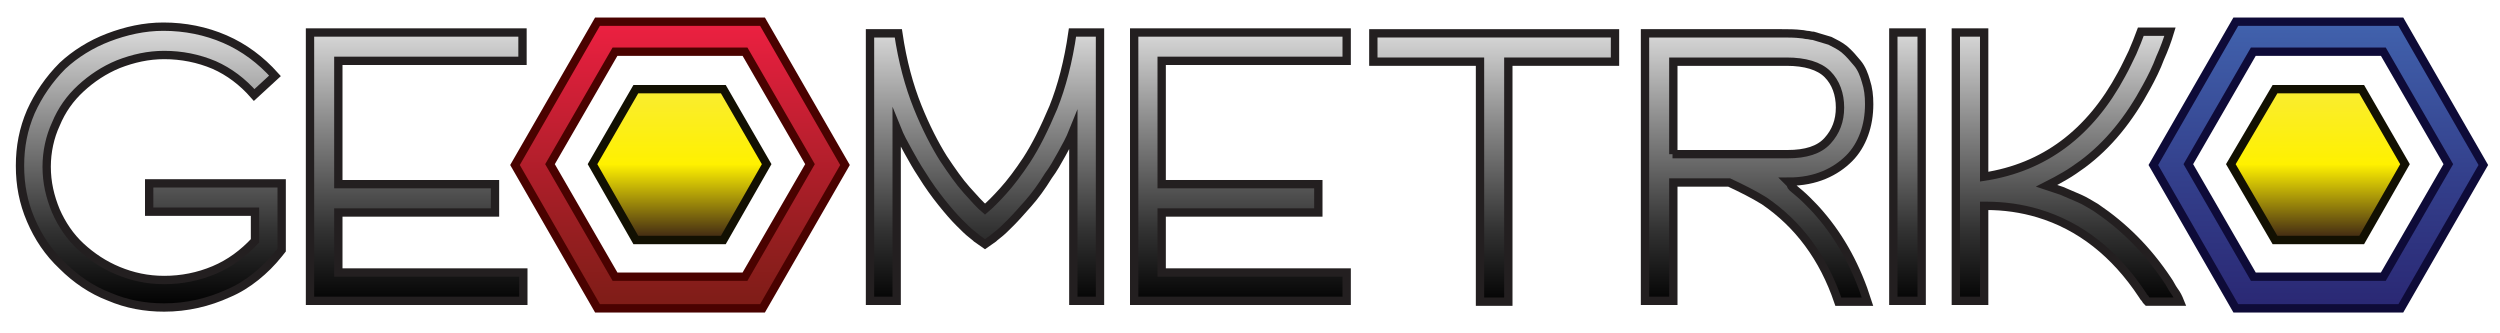 <svg version="1.1" xmlns="http://www.w3.org/2000/svg" width="600px" height="80px" viewBox="0 0 300 40">
<linearGradient id="A" gradientUnits="userSpaceOnUse" x1="18.026" y1="3.188" x2="18.026" y2="36.906"><stop offset="0" style="stop-color:#ddd"/><stop offset="0.35" style="stop-color:#888"/><stop offset="0.72" style="stop-color:#333"/><stop offset="1" style="stop-color:#000"/></linearGradient>
<linearGradient id="B" gradientUnits="userSpaceOnUse" x1="278.188" y1="36.882" x2="278.188" y2="2.568"><stop offset="0" style="stop-color:#2A2874"/><stop offset="0.45" style="stop-color:#333F8B"/><stop offset="1" style="stop-color:#4162AD"/></linearGradient>
<linearGradient id="C" gradientUnits="userSpaceOnUse" x1="81.572" y1="36.882" x2="81.572" y2="2.568"><stop offset="0" style="stop-color:#7E1D17"/><stop offset="0.25" style="stop-color:#951E20"/><stop offset="0.77" style="stop-color:#D11F37"/><stop offset="1" style="stop-color:#ED2041"/></linearGradient>
<linearGradient id="D" gradientUnits="userSpaceOnUse" x1="81.572" y1="10.668" x2="81.572" y2="28.782"><stop offset="0" style="stop-color:#F9EC31"/><stop offset="0.5" style="stop-color:#FFF100"/><stop offset="1" style="stop-color:#3B2314"/></linearGradient>
<path fill="url(#A)" stroke="#231F20" stroke-miterlimit="10" d="M19.7,36.9c-2.3,0-4.5-0.4-6.6-1.3c-2.1-0.8-4-2.1-5.6-3.7 c-1.7-1.6-2.9-3.4-3.8-5.5c-0.9-2.1-1.3-4.2-1.3-6.5c0-2.3,0.4-4.4,1.3-6.5c0.9-2,2.2-3.9,3.8-5.5C9,6.5,10.9,5.3,13,4.5 c2.1-0.8,4.3-1.3,6.6-1.3c2.6,0,5.1,0.5,7.4,1.5c2.3,1,4.3,2.5,6,4.4l-2.5,2.3c-1.4-1.6-3-2.8-4.8-3.6c-1.9-0.8-3.9-1.2-6-1.2 c-1.9,0-3.7,0.4-5.5,1.1c-1.7,0.7-3.2,1.7-4.5,2.9c-1.3,1.2-2.3,2.6-3,4.3C6,16.4,5.6,18.2,5.6,20c0,1.9,0.4,3.6,1.1,5.3 c0.7,1.6,1.7,3.1,3,4.3c1.3,1.2,2.8,2.2,4.5,2.9s3.5,1.1,5.5,1.1c2.1,0,4.1-0.4,6-1.2c1.9-0.8,3.5-2,4.9-3.5v-3.5H17.9v-3.4h15.9v8 l-0.4,0.5c-0.8,1-1.7,1.9-2.7,2.7c-1,0.8-2.1,1.5-3.3,2C25,36.3,22.4,36.9,19.7,36.9z"/>
<path fill="url(#A)" stroke="#231F20" stroke-miterlimit="10" d="M40.6,7.3v14.8h18.8v3.4H40.6v7.2h22.2v3.4H37.2V3.9h25.5 v3.4H40.6z"/>
<path fill="url(#A)" stroke="#231F20" stroke-miterlimit="10" d="M132,3.9c0,0.1,0,0.1,0,0.2v32h-3.2V15.7 c-0.4,1-0.9,1.9-1.4,2.8c-0.5,0.9-1,1.8-1.6,2.6c-0.8,1.3-1.6,2.4-2.4,3.3c-0.8,0.9-1.5,1.7-2.1,2.3c-0.6,0.6-1.1,1.1-1.5,1.4 c-0.4,0.3-0.6,0.5-0.6,0.5l-1,0.7l-1-0.7c0,0-0.2-0.2-0.6-0.5c-0.4-0.3-0.9-0.8-1.5-1.4s-1.3-1.4-2.1-2.4c-0.8-1-1.6-2.1-2.4-3.4 c-0.6-0.9-1.1-1.8-1.6-2.7c-0.5-0.9-1-1.8-1.4-2.8v20.7h-3.2V4v0h3.4c0.5,3.4,1.3,6.3,2.3,8.8c1,2.5,2.1,4.6,3.1,6.2 c1,1.5,1.9,2.8,2.8,3.8c0.9,1,1.6,1.8,2.2,2.3c0.6-0.5,1.3-1.2,2.2-2.2c0.9-1,1.8-2.2,2.8-3.7c1.1-1.7,2.1-3.7,3.2-6.3 c1-2.5,1.8-5.5,2.3-9H132z"/>
<path fill="url(#A)" stroke="#231F20" stroke-miterlimit="10" d="M139.4,7.3v14.8h18.8v3.4h-18.8v7.2h22.2v3.4h-25.5V3.9 h25.5v3.4H139.4z"/>
<path fill="url(#A)" stroke="#231F20" stroke-miterlimit="10" d="M193.8,7.4H181v28.8h-3.4V7.4h-12.8V4h29V7.4z"/>
<path fill="url(#A)" stroke="#231F20" stroke-miterlimit="10" d="M215.1,22.5c0.6,0.5,1.2,1,1.7,1.5 c0.5,0.5,1.1,1.1,1.6,1.7c2.5,2.9,4.4,6.4,5.7,10.5h-3.5c-1.8-5.3-4.8-9.3-8.9-12.1c-1.3-0.8-2.7-1.5-4.2-2.2h-6.7v14.2h-3.4V4h1.7 h1.7h10.6c0.8,0,1.6,0,2.4,0s1.6,0,2.4,0.1c0.2,0,0.5,0.1,0.7,0.1c0.2,0,0.4,0.1,0.7,0.1c0.7,0.2,1.3,0.4,2,0.6 c0.6,0.3,1.2,0.6,1.7,1c0.6,0.5,1.1,1.1,1.6,1.7s0.8,1.4,1,2.1c0.3,0.9,0.4,1.8,0.4,2.8c0,1.3-0.2,2.5-0.6,3.6 c-0.4,1.1-1,2.1-1.8,2.9c-0.8,0.8-1.8,1.5-3,2c-1.2,0.5-2.6,0.8-4.3,0.8c0.1,0.1,0.2,0.2,0.3,0.3C214.9,22.3,215,22.4,215.1,22.5z  M200.7,18.5h6.2h7.6c2.2,0,3.8-0.5,4.8-1.6c1-1.1,1.5-2.4,1.5-4c0-1.6-0.5-3-1.5-4c-1-1-2.7-1.5-4.9-1.5h-7.4h-6.2V18.5z"/>
<path fill="url(#A)" stroke="#231F20" stroke-miterlimit="10" d="M227.2,36.1V3.9h3.4v32.2H227.2z"/>
<path fill="url(#A)" stroke="#231F20" stroke-miterlimit="10" d="M260.1,33.6c0.3,0.4,0.5,0.9,0.8,1.3s0.5,0.8,0.7,1.3h-3.9 c-0.1-0.1-0.2-0.2-0.3-0.4c-0.1-0.1-0.2-0.2-0.3-0.4c-3.3-5-7.5-8.3-12.5-9.8c-2-0.6-4.1-0.9-6.3-0.9c-0.1,0-0.1,0-0.2,0v11.4h-3.4 V3.9h3.4v17.3c7.2-1.1,12.7-5.2,16.5-12.3c0.5-0.9,0.9-1.8,1.3-2.6c0.4-0.9,0.7-1.7,1-2.5h3.5c-0.3,1-0.7,2.1-1.2,3.2 c-0.4,1.1-1,2.3-1.6,3.4c-2.1,3.9-4.6,7-7.7,9.3c-0.7,0.5-1.4,1-2.1,1.4c-0.7,0.4-1.4,0.8-2.2,1.2c0.3,0.1,0.6,0.2,0.9,0.3 c0.3,0.1,0.6,0.2,0.9,0.3c0.7,0.3,1.4,0.6,2.1,0.9c0.7,0.3,1.3,0.7,2,1.1C254.9,27.2,257.7,30,260.1,33.6z"/> 
<path fill="url(#B)" stroke="#0E0B38" stroke-miterlimit="10" d="M288.1,2.6h-19.8l-9.9,17.2l9.9,17.2h19.8l9.9-17.2 L288.1,2.6z M286,33.2h-15.6l-7.8-13.5l7.8-13.5H286l7.8,13.5L286,33.2z"/>
<path fill="url(#C)" stroke="#4A0200" stroke-miterlimit="10" d="M91.5,2.6H71.7l-9.9,17.2l9.9,17.2h19.8l9.9-17.2 L91.5,2.6z M89.4,33.2H73.8L66,19.7l7.8-13.5h15.6l7.8,13.5L89.4,33.2z"/>
<polygon fill="url(#D)" stroke="#121002" stroke-miterlimit="10" points="86.8,10.7 76.3,10.7 71.1,19.7 76.3,28.8 86.8,28.8 92,19.7"/>
<polygon fill="url(#D)" stroke="#121002" stroke-miterlimit="10" points="283.4,10.7 273,10.7 267.7,19.7 273,28.8 283.4,28.8 288.6,19.7"/>
</svg>
